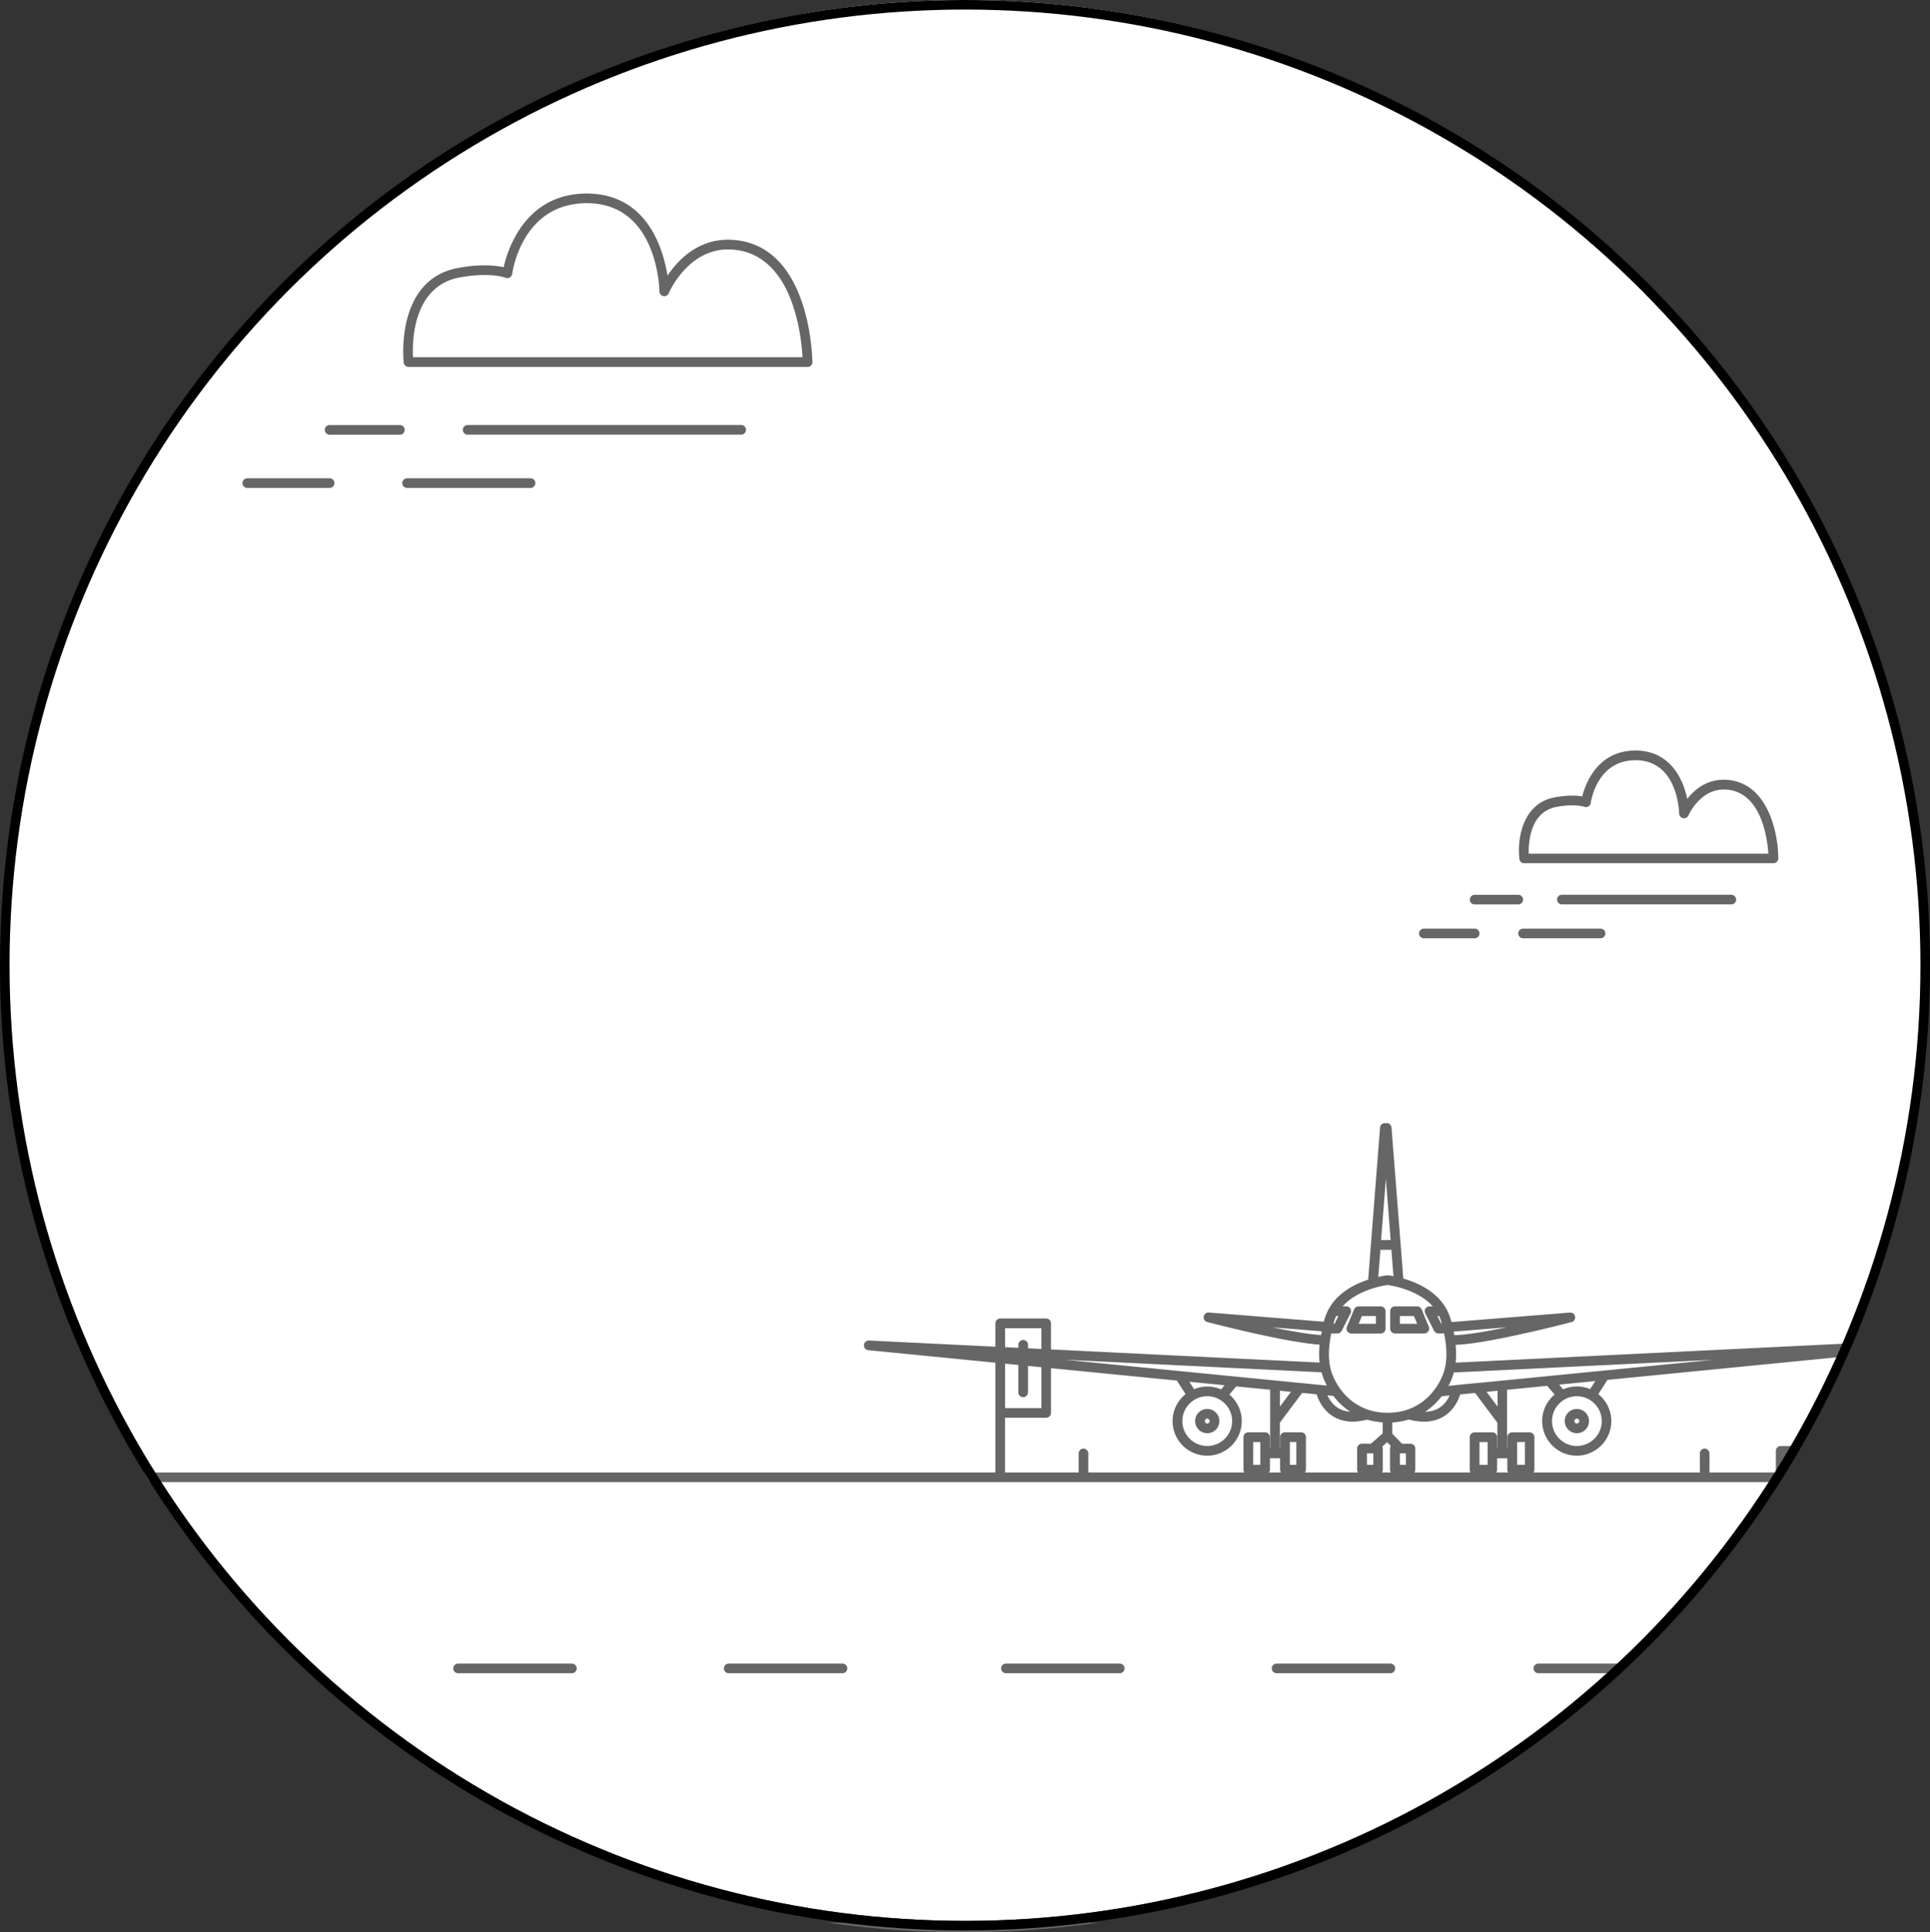 <svg id="_レイヤー_2" data-name="レイヤー 2" xmlns="http://www.w3.org/2000/svg" viewBox="0 0 404 404.39"><rect x="0" y="0" width="404" height="404.39" fill="#333333" stroke="none"/><defs><clipPath id="clippath"><circle cx="201.59" cy="203.39" r="201" style="fill:none"/></clipPath><style>.cls-4{fill:#666}</style></defs><g id="_コンテンツ" data-name="コンテンツ"><circle cx="202" cy="201" r="201" style="fill:#fff"/><g style="clip-path:url(#clippath)" id="_コンテンツ-2" data-name="コンテンツ"><path class="cls-4" d="M408.52 404.39H75.14c-.56 0-1.01-.46-1.01-1.01s.46-1.01 1.01-1.01h333.38c.56 0 1.01.46 1.01 1.01s-.45 1.01-1.01 1.01Zm-99.83-215.11h9.12c.56 0 1.01-.46 1.01-1.01s-.46-1.01-1.01-1.01h-9.12c-.56 0-1.01.46-1.01 1.01s.45 1.01 1.01 1.01Zm53.72-2.03h-35.47c-.56 0-1.01.46-1.01 1.01s.45 1.01 1.01 1.01h35.47c.56 0 1.01-.46 1.01-1.01s-.46-1.01-1.01-1.01Zm9.83-7.75c-.04-5.56-2.37-15.92-10.99-16.31-3.94-.18-6.56 2.08-8.07 4.01-.91-4.55-3.85-10.13-10.84-10.13-7.92.02-10.44 6.88-11.13 9.6-.52-.09-1.21-.16-2.09-.16-1.13 0-2.35.12-3.63.35-6.94 1.26-7.91 8.99-7.44 12.9.06.51.49.89 1.01.89h52.18c.56 0 1.01-.46 1.01-1.01 0-.05 0-.1-.01-.15Zm-52.23-.86c-.07-2.38.28-8.76 5.85-9.78 1.17-.21 2.26-.32 3.27-.32 1.66 0 2.49.3 2.49.3a1.01 1.01 0 0 0 1.37-.81c.05-.36 1.3-8.92 9.37-8.93 8.82 0 9.12 10.69 9.13 11.15.01.48.35.89.82.98s.94-.16 1.13-.59c.02-.06 2.39-5.41 7.39-5.41h.33c7.5.34 8.79 10.19 9.01 13.42h-50.16Zm15.03 15.7h-16.22c-.56 0-1.01.46-1.01 1.01s.45 1.01 1.01 1.01h16.22c.56 0 1.01-.46 1.01-1.01s-.46-1.01-1.01-1.01Zm-26.35 0h-10.64c-.56 0-1.01.46-1.01 1.01s.45 1.01 1.01 1.01h10.64c.56 0 1.01-.46 1.01-1.01s-.46-1.01-1.01-1.01ZM84.71 89.96c0-.56-.46-1.01-1.01-1.01H69c-.56 0-1.01.46-1.01 1.01s.45 1.01 1.01 1.01h14.7c.56 0 1.01-.46 1.01-1.01Zm70.44-1.02H97.89c-.56 0-1.01.46-1.01 1.01s.45 1.01 1.01 1.01h57.26c.56 0 1.01-.46 1.01-1.01s-.46-1.01-1.01-1.01Zm14.9-13.33c-.05-2.13-.91-24.7-17.01-25.43-6.89-.31-11.19 4.32-13.31 7.51-.93-5.78-4.36-17.19-16.94-17.19-12.84.03-16.51 11.68-17.36 15.42-.86-.19-2.18-.39-3.98-.39s-3.57.18-5.52.54C82.59 58.5 84.49 75.73 84.51 75.9c.06.51.49.89 1.01.89h83.54c.56 0 1.01-.46 1.01-1.01 0-.06 0-.11-.02-.16Zm-83.6-.86c-.17-3.33-.03-14.91 9.83-16.7 1.83-.33 3.57-.5 5.16-.5 2.91 0 4.37.57 4.38.57a1.02 1.02 0 0 0 1.4-.8c.08-.6 2.11-14.77 15.6-14.8 14.72 0 15.21 17.71 15.22 18.47 0 .48.35.89.82.98s.94-.16 1.12-.6c.04-.09 4.1-9.56 12.96-9.16 13.06.59 14.81 18.11 15.05 22.55H86.45Zm24.61 25.34H85.22c-.56 0-1.01.46-1.01 1.01s.45 1.01 1.01 1.01h25.84c.56 0 1.01-.46 1.01-1.01s-.46-1.01-1.01-1.01Zm-42.06 0H51.77c-.56 0-1.01.46-1.01 1.01s.45 1.01 1.01 1.01H69c.56 0 1.01-.46 1.01-1.01s-.46-1.01-1.01-1.01Zm183.71 194.77c-1.4 0-2.54 1.14-2.54 2.54s1.14 2.54 2.54 2.54 2.54-1.14 2.54-2.54-1.14-2.54-2.54-2.54Zm0 3.05c-.28 0-.51-.23-.51-.51s.23-.51.51-.51.51.23.51.51-.23.51-.51.51Zm146.78-17.37-94.79 4.63c.13-1.16.13-2.39 0-3.73 6.61-.17 23.54-4.57 24.27-4.76.51-.13.83-.63.74-1.15s-.55-.89-1.08-.84l-24.81 1.99-.09-.35c-1.42-5.43-6.56-7.77-9.98-8.76l-2.47-31.6c-.05-.56-.53-.97-1.09-.93-.04 0-.07 0-.11.02-.04 0-.07-.02-.11-.02-.56-.04-1.04.37-1.09.93l-2.48 31.83c-3.38 1.1-7.88 3.49-9.2 8.52-.03.1-.05.19-.07.29l-24.07-1.93c-.53-.05-.99.32-1.08.84s.23 1.02.74 1.15c.7.18 16.45 4.28 23.51 4.73-.14 1.35-.14 2.59-.01 3.75l-94.31-4.61c-.54-.02-1.02.39-1.06.94s.36 1.03.91 1.08l64.59 6.36 1.82 2.84c-1.65 1.33-2.72 3.36-2.72 5.64 0 3.99 3.24 7.24 7.24 7.24s7.24-3.24 7.24-7.24c0-2.23-1.01-4.22-2.6-5.55l1.44-1.71 7.11.7v12.31h-.05v-2.39c0-.56-.45-1.01-1.01-1.01h-3.52c-.56 0-1.01.46-1.01 1.01v6.8c0 .56.45 1.01 1.01 1.01h3.52c.56 0 1.01-.46 1.01-1.01v-2.39h2.13v2.39c0 .56.45 1.01 1.01 1.01h3.39c.56 0 1.01-.46 1.01-1.01v-6.8c0-.56-.45-1.01-1.01-1.01h-3.39c-.56 0-1.01.46-1.01 1.01v2.39h-.05v-5.42l4.67-6.23 3.03.3c.35 1.12 1.25 3.21 3.32 4.54 1.22.78 2.64 1.17 4.25 1.17.94 0 1.94-.14 3-.41.99.29 2.08.49 3.26.56v2.3l-2.45 2.17h-1.89c-.56 0-1.01.46-1.01 1.01v4.43c0 .56.45 1.01 1.01 1.01h3.35c.56 0 1.01-.46 1.01-1.01v-4.43c0-.15-.04-.29-.1-.42l1.02-.9.74.78c-.1.16-.16.34-.16.55v4.43c0 .56.45 1.01 1.01 1.01h3.28c.56 0 1.01-.46 1.01-1.01v-4.43c0-.56-.45-1.01-1.01-1.01h-1.77l-2.04-2.12v-2.34c1.26-.08 2.4-.29 3.44-.61 1.14.3 2.2.45 3.2.45 1.61 0 3.03-.39 4.25-1.17 2.07-1.32 2.97-3.4 3.32-4.53l3.12-.31 4.67 6.23v5.42h-.05v-2.39c0-.56-.46-1.01-1.01-1.01h-3.72c-.56 0-1.01.46-1.01 1.01v6.8c0 .56.45 1.01 1.01 1.01h3.72c.56 0 1.01-.46 1.01-1.01v-2.39h2.13v2.39c0 .56.46 1.01 1.01 1.01h3.65c.56 0 1.01-.46 1.01-1.01v-6.8c0-.56-.46-1.01-1.01-1.01h-3.65c-.56 0-1.01.46-1.01 1.01v2.39h-.05v-12.31l8.4-.83 1.55 1.83a7.213 7.213 0 0 0-2.6 5.55c0 3.99 3.24 7.24 7.23 7.24s7.24-3.24 7.24-7.24c0-2.28-1.06-4.31-2.72-5.64l1.91-2.98 63.13-6.22c.55-.06.95-.53.91-1.08s-.52-.95-1.06-.94h-.02.05Zm-135.67 26.02h-1.49v-4.77h1.49v4.77Zm6.18-4.78h1.36v4.77H270v-4.77Zm17.47 4.78h-1.33v-2.41h1.33v2.41Zm5.57-2.41h1.26v2.41h-1.26v-2.41Zm18.36 2.41h-1.7v-4.77h1.7v4.77Zm6.18-4.78h1.63v4.77h-1.63v-4.77Zm-2.24-24c-4.25.88-8.48 1.61-10.92 1.63-.04-.24-.09-.49-.14-.74l11.06-.89Zm-14.09-2.36c.21.44.39.91.52 1.41.02.08.04.14.05.21h-.11l-.82-1.63h.36Zm-11.15-28.71 1 12.81h-2l1-12.81Zm-1.16 14.84h2.32l.43 5.52c-.62-.12-1.02-.16-1.1-.17h-.21c-.11.01-.83.09-1.87.33l.45-5.68h-.02Zm-9.76 15.28c.13-.5.31-.97.52-1.41h.46l-.82 1.63h-.21l.06-.21Zm-12.8.95 10.31.83c-.06.26-.1.52-.15.78-2.5-.14-6.32-.81-10.16-1.61Zm-8.46 19.62c0 2.87-2.34 5.21-5.21 5.21s-5.21-2.34-5.21-5.21 2.34-5.2 5.21-5.2 5.21 2.34 5.21 5.2Zm-8.97-8.23 7.39.73-.73.87c-.89-.39-1.86-.6-2.88-.6s-1.92.2-2.78.56l-.99-1.55Zm18.97 5.19v-3.31l2.31.23-2.31 3.09Zm-9.45-6.29-35.63-3.51 53.8 2.63c.17.62.38 1.23.64 1.82.11.25.26.58.46.96l-19.26-1.9h-.01Zm21.58 6.56c-1.13-.71-1.79-1.77-2.18-2.61l1.25.12c.85 1.12 2 2.31 3.51 3.3-.98-.08-1.84-.34-2.58-.81Zm10.43 1.03c-7.53 0-10.59-5.71-11.35-7.46-.79-1.81-1.42-4.32-.47-9.14h1.3c.38 0 .73-.21.9-.56l1.85-3.65c.16-.31.14-.69-.04-.99s-.51-.48-.86-.48h-.76c3.12-3.5 8.61-4.36 9.43-4.46.82.11 6.31.97 9.43 4.46h-.66c-.35 0-.68.18-.87.48-.18.3-.2.67-.04.99l1.85 3.65c.17.34.52.56.9.56h1.2c.96 4.82.32 7.32-.47 9.14-.76 1.75-3.83 7.46-11.35 7.46h.01Zm10.8-1.04c-.84.53-1.84.81-2.98.84a14.37 14.37 0 0 0 3.49-3.27h.08l1.58-.16c-.37.84-1.04 1.87-2.16 2.59Zm12.2-.26-2.31-3.08 2.31-.23v3.31Zm21.81 3.04c0 2.87-2.34 5.21-5.21 5.21s-5.2-2.34-5.2-5.21 2.34-5.2 5.2-5.2 5.21 2.34 5.21 5.2Zm-8.94-7.63 7.59-.75-1.08 1.69c-.86-.35-1.79-.56-2.78-.56s-2 .22-2.88.6l-.84-.99h-.01Zm-17.11-.34h-.05l-4.28.42c-.09 0-.17 0-.25.03l-1.46.15c.21-.4.37-.74.49-1 .25-.59.46-1.19.63-1.8l54.27-2.65-49.35 4.86Zm-20.21-16.04h-4.64c-.41 0-.78.25-.94.63l-1.51 3.65c-.13.31-.09.67.1.95s.5.45.84.45h6.14c.56 0 1.01-.46 1.01-1.01v-3.65c0-.56-.45-1.01-1.01-1.01h.01Zm-1.01 3.66h-3.61l.67-1.63h2.94v1.63Zm11.08.62-1.51-3.65c-.16-.38-.53-.63-.94-.63h-4.64c-.56 0-1.01.46-1.01 1.01v3.65c0 .56.45 1.01 1.01 1.01h6.14c.34 0 .65-.17.84-.45s.22-.64.1-.95h.01Zm-6.06-.62v-1.63h2.94l.67 1.63h-3.61Zm37.04 17.81c-1.4 0-2.54 1.14-2.54 2.54s1.14 2.54 2.54 2.54 2.54-1.14 2.54-2.54-1.14-2.54-2.54-2.54Zm0 3.05c-.28 0-.51-.23-.51-.51s.23-.51.51-.51.51.23.51.51-.23.51-.51.51Z"/><path class="cls-4" d="M408.22 310.18h-774.96c-.56 0-1.01-.46-1.01-1.01s.46-1.01 1.01-1.01h774.96c.56 0 1.01.46 1.01 1.01s-.46 1.01-1.01 1.01Z"/><path class="cls-4" d="M219 275.93h-9.63c-.56 0-1.01.46-1.01 1.01v31.92c0 .56.45 1.01 1.01 1.01s1.01-.46 1.01-1.01V296.7h8.61c.56 0 1.01-.46 1.01-1.01v-18.75c0-.56-.46-1.01-1.01-1.01h.01Zm-1.01 18.75h-7.6v-16.72h7.6v16.72Zm-3.81-2.28c.56 0 1.01-.46 1.01-1.01v-9.95c0-.56-.45-1.01-1.01-1.01s-1.01.46-1.01 1.01v9.95c0 .56.46 1.01 1.01 1.01Zm12.62 16.72c-.56 0-1.01-.46-1.01-1.01v-3.94c0-.56.45-1.01 1.01-1.01s1.01.46 1.01 1.01v3.94c0 .56-.46 1.01-1.01 1.01Zm130.03 0c-.56 0-1.01-.46-1.01-1.01v-3.94c0-.56.46-1.01 1.01-1.01s1.01.46 1.01 1.01v3.94c0 .56-.45 1.01-1.01 1.01Zm33.44 1.02c-.56 0-1.01-.46-1.01-1.01v-4.49h-15.5v4.11c0 .56-.46 1.01-1.01 1.01s-1.01-.46-1.01-1.01v-5.12c0-.56.45-1.01 1.01-1.01h17.53c.56 0 1.01.46 1.01 1.01v5.5c0 .56-.45 1.01-1.01 1.01ZM59.14 350.17H35.32c-.56 0-1.01-.46-1.01-1.01s.46-1.01 1.01-1.01h23.82c.56 0 1.01.46 1.01 1.01s-.45 1.01-1.01 1.01Zm60.57 0H95.89c-.56 0-1.01-.46-1.01-1.01s.46-1.01 1.01-1.01h23.82c.56 0 1.01.46 1.01 1.01s-.45 1.01-1.01 1.01Zm56.65 0h-23.82c-.56 0-1.01-.46-1.01-1.01s.46-1.01 1.01-1.01h23.82c.56 0 1.01.46 1.01 1.01s-.45 1.01-1.01 1.01Zm58.03 0h-23.82c-.56 0-1.01-.46-1.01-1.01s.46-1.01 1.01-1.01h23.82c.56 0 1.01.46 1.01 1.01s-.45 1.01-1.01 1.01Zm56.65 0h-23.82c-.56 0-1.01-.46-1.01-1.01s.46-1.01 1.01-1.01h23.82c.56 0 1.01.46 1.01 1.01s-.45 1.01-1.01 1.01Zm54.8 0h-23.82c-.56 0-1.01-.46-1.01-1.01s.45-1.01 1.01-1.01h23.82c.56 0 1.01.46 1.01 1.01s-.46 1.01-1.01 1.01Zm48.09 0h-23.82c-.56 0-1.01-.46-1.01-1.01s.45-1.01 1.01-1.01h23.82c.56 0 1.01.46 1.01 1.01s-.46 1.01-1.01 1.01Zm-457.69 12.38c-2.24 0-4.06 1.82-4.06 4.06s1.82 4.06 4.06 4.06 4.06-1.82 4.06-4.06-1.82-4.06-4.06-4.06Zm0 6.09c-1.12 0-2.03-.91-2.03-2.03s.91-2.03 2.03-2.03 2.03.91 2.03 2.03-.91 2.03-2.03 2.03Zm37.58-6.09c-2.23 0-4.06 1.82-4.06 4.06s1.82 4.06 4.06 4.06 4.06-1.82 4.06-4.06-1.82-4.06-4.06-4.06Zm0 6.09c-1.12 0-2.03-.91-2.03-2.03s.91-2.03 2.03-2.03 2.03.91 2.03 2.03-.91 2.03-2.03 2.03Zm-6.67-4h-24.32c-.56 0-1.01.46-1.01 1.01s.45 1.01 1.01 1.01h24.32c.56 0 1.01-.46 1.01-1.01s-.46-1.01-1.01-1.01Zm-33.95-9.13h2.48c.47 0 .88-.33.99-.79l.8-3.54c.13-.55-.22-1.09-.77-1.21-.54-.13-1.09.22-1.21.77l-.62 2.75h-1.68c-.56 0-1.01.46-1.01 1.01s.45 1.01 1.01 1.01h.01Zm76.68 2.28H4.35l-49.83-32.02a.958.958 0 0 0-.55-.16h-10.13c-.09 0-.17.02-.25.04-.08-.02-.17-.04-.25-.04h-17.43c-.35 0-.67.18-.86.48l-1.7 2.73h-.86c-.46 0-.86.31-.98.75l-2.21 8.28a1 1 0 0 0 .18.88c.19.25.49.4.81.4h23.06c.56 0 1.01-.46 1.01-1.01v-4.72l5.91 3.78v5.2l-7.39 9.4-1.3-10.06c-.07-.51-.5-.88-1-.88h-9.47c-.41 0-.78.25-.94.63l-4.69 11.38s-.03.05-.04.07l-4.31 9.97c-.06.13-.08.26-.08.4v2.38c0 .56.45 1.01 1.01 1.01h7.6c.56 0 1.01-.46 1.01-1.01s-.46-1.01-1.01-1.01h-6.59v-1.16l3.73-8.65.41.27-1.19 4.06c-.08.27-.04.57.11.81l1 1.65c.18.3.51.49.87.49h15.07c.56 0 1.01-.46 1.01-1.01h35.24v4.56c0 .56.45 1.01 1.01 1.01s1.01-.46 1.01-1.01v-4.29l13.9 8.72a1.005 1.005 0 0 0 1.4-.32c.3-.48.15-1.1-.32-1.4l-36.23-22.72c-.47-.3-1.1-.15-1.4.32-.3.48-.15 1.1.32 1.4l18.67 11.71h-8.21l-2.82-4.43c-.19-.29-.51-.47-.86-.47h-16.56c-.3 0-.59.14-.79.37l-3.38 4.14c-.1.12-.16.25-.19.39h-1.08l-.58-4.48 8.53-10.85h8.63s.08 0 .12-.01l37.17 23.75c.16.1.35.16.55.16H9.87c.56 0 1.01-.46 1.01-1.01v-7.8c0-.56-.45-1.01-1.01-1.01v-.06Zm-67.57-20.69h-20.72l1.67-6.25h19.05v6.25Zm0-8.28h-16.59l.73-1.18h15.85v1.18Zm-10.54 14.03h7.91l1.7 13.18h-.65l-1.47-11.28c-.07-.51-.5-.88-1-.88h-6.89l.42-1.01h-.02Zm-.4 13.73-1.75 3.5h-1.06l-.47-.78 1.25-4.28 1.58-1.96c.35-.44.28-1.07-.15-1.42-.44-.35-1.07-.28-1.42.15l-1.21 1.5-.52-.34 2.91-7.07s.09.02.14.02h6.68l1.32 10.13h-6.4c-.39 0-.73.22-.91.56Zm.51 3.5 1.02-2.03h8.73l.26 2.03h-10.01Zm17.84-3.89h15.52l1.82 2.87h-19.69l2.34-2.87h.01Zm2.56-14.48v-3.24l5.07 3.24h-5.07ZM8.87 365.6H-1.48l-54.14-34.59s-.03-.01-.04-.02v-1.16c0-.07 0-.14-.02-.21.02-.07.02-.14.02-.21v-1.77h9.33L3.5 359.65c.16.11.35.16.55.16h4.81v5.78Zm-60.68-26.29c.17.11.36.16.55.16.33 0 .66-.17.86-.47.3-.47.16-1.1-.31-1.4l-2.87-1.84c-.47-.3-1.1-.17-1.4.3-.3.47-.16 1.1.31 1.4l2.87 1.84Zm11.65-11.83 44.59 28.88c.17.11.36.16.55.16.33 0 .66-.16.85-.46.3-.47.17-1.09-.3-1.4l-44.59-28.88c-.47-.3-1.1-.17-1.4.3-.3.47-.17 1.09.3 1.4Z"/></g><circle cx="202" cy="202" r="201" style="stroke:#000;stroke-miterlimit:10;stroke-width:2px;fill:none"/></g></svg>